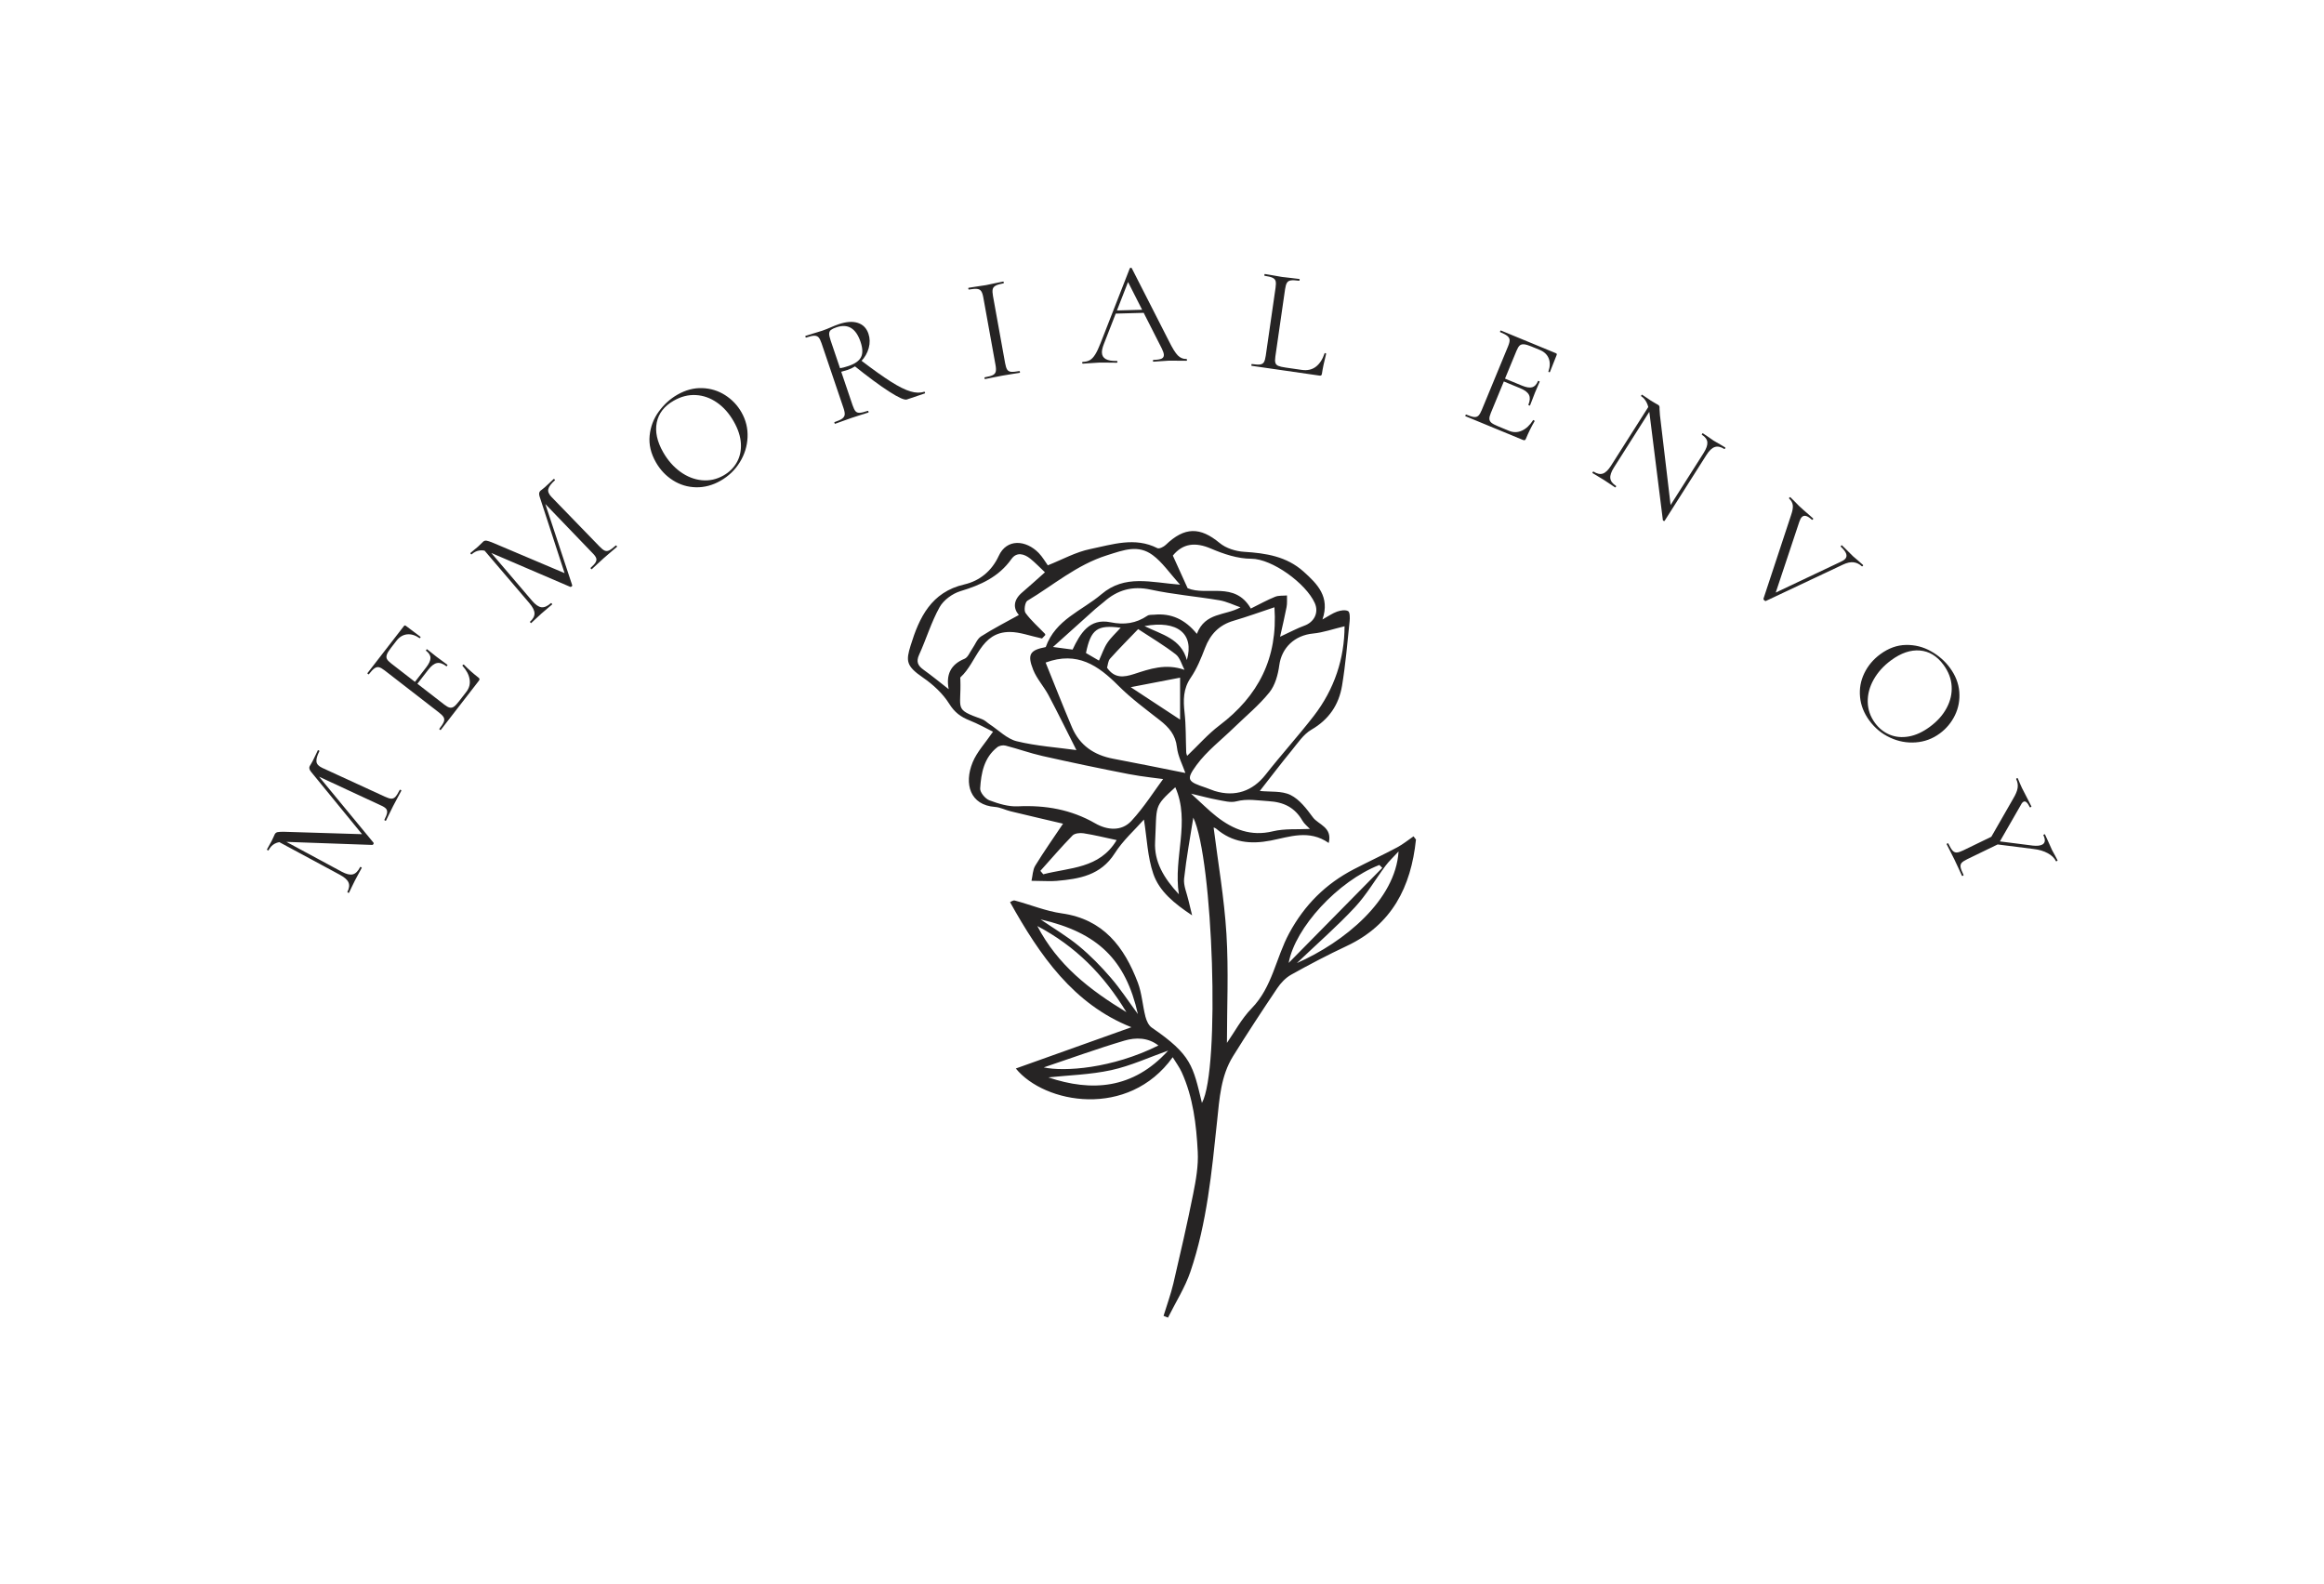<svg viewBox="-17.942 59 610.883 416.358" xmlns="http://www.w3.org/2000/svg"> <svg style="overflow: visible;" preserveAspectRatio="xMinYMin" x="220.715" y="198.589" width="133.57" height="206.769" viewBox="0.017 -0.008 115.463 178.738" id="Layer_2" xmlns="http://www.w3.org/2000/svg"><path style="stroke-width: 0px; fill: #262424; fill-opacity: 1;" d="m115.45,70.15c-1.12,10.72-5.46,19.31-15.72,24.13-4.29,2.01-8.5,4.22-12.64,6.53-1.25.7-2.36,1.88-3.17,3.09-3.43,5.1-6.8,10.23-10.04,15.45-2.78,4.48-3.07,9.61-3.61,14.7-1.22,11.55-2.3,23.16-6.06,34.23-1.24,3.64-3.37,6.98-5.1,10.45l-1.01-.4c.75-2.45,1.64-4.87,2.23-7.36,1.58-6.76,3.14-13.53,4.5-20.34.63-3.15,1.21-6.42,1.04-9.6-.32-6.15-1.04-12.31-3.63-18.03-.52-1.16-1.31-2.2-2.06-3.44-10.09,14.05-29.12,10.58-35.65,2.56,8.75-3.13,17.47-6.24,26.27-9.38-13.18-5.22-20.83-16.32-27.58-28.42.19-.07.69-.47,1.07-.37,3.57.95,7.06,2.41,10.68,2.92,9.46,1.33,14.2,7.63,17.28,15.72.93,2.45,1.08,5.2,1.74,7.77.23.9.72,1.99,1.45,2.48,9.07,6.21,9.34,8.72,11.38,17.1,4.19-7.56,2.52-55.53-1.96-64.83-.66,4.21-1.56,9.01-2.09,13.85-.17,1.58.61,3.27.98,4.91.21.94.45,1.87.84,3.45-4.07-2.7-7.45-5.45-8.82-9.44-1.31-3.82-1.44-8.03-2.13-12.33-2.07,2.35-4.77,4.74-6.63,7.67-3.19,5.02-8.05,5.82-13.22,6.27-.63.06-1.27.05-1.91.05-1.26-.01-2.53-.04-3.79-.07.27-1.16.27-2.49.86-3.45,1.95-3.18,4.1-6.24,6.31-9.53-3.82-.9-7.86-1.83-11.89-2.81-1.21-.29-2.37-.91-3.58-1-5.65-.41-7.08-5.23-5.07-10.13.97-2.38,2.87-4.38,4.63-6.96-1.48-.73-3.38-1.79-5.38-2.59-1.96-.78-3.35-1.8-4.56-3.74-1.46-2.34-3.68-4.39-5.98-5.97-3.88-2.66-3.87-3.82-2.8-7.29,1.96-6.36,4.67-12.14,12.21-13.88,3.46-.8,6.22-3.03,7.81-6.48,1.83-4,6.19-3.63,9.08-.67.86.89,1.49,2.01,2.07,2.81,3.26-1.29,6.35-3.03,9.66-3.7,4.99-1.02,10.11-2.81,15.24-.2.41.21,1.42-.29,1.88-.73,4.3-4.14,7.82-4.13,12.27-.44,1.44,1.2,3.66,1.89,5.58,2,4.95.31,9.63,1.04,13.48,4.49,3.14,2.82,6.06,5.72,4.3,10.88,1.33-.74,2.27-1.41,3.31-1.78.79-.28,1.87-.46,2.51-.12.42.23.43,1.5.35,2.28-.51,4.9-.92,9.81-1.72,14.66-.72,4.33-2.97,7.7-6.97,10.01-1.78,1.03-3.06,2.99-4.42,4.65-2.49,3.03-4.86,6.16-7.3,9.27,2.35.25,4.99-.07,6.99.92,2.04,1.01,3.65,3.14,5.07,5.07,1.25,1.69,4.49,2.22,3.6,5.83-4.48-3.13-8.9-1.38-13.17-.55-4.64.9-8.73.45-12.39-2.69-.3-.26-.78-.3-.59-.23.99,7.89,2.41,15.99,2.91,24.16.51,8.3.11,16.65.11,24.74,1.67-2.38,3.29-5.47,5.62-7.86,4.71-4.82,5.5-11.46,8.52-17.05,3.48-6.44,8.3-11.24,14.71-14.56,3.25-1.69,6.58-3.23,9.81-4.95,1.32-.7,2.5-1.67,3.74-2.52.19.26.39.51.58.77ZM30.49,24.41c-2.73-.58-5.01-1.47-7.3-1.48-6.74-.02-7.44,6.87-11.22,10.28-.1.09-.05.35-.04.53.25,6.85-1.58,6.68,4.91,9,.65.23,1.17.79,1.77,1.18,2.03,1.33,3.91,3.3,6.13,3.84,4.47,1.09,9.13,1.4,13.56,2.01-2.05-4.05-4.12-8.29-6.33-12.46-1.05-1.98-2.66-3.71-3.48-5.76-1.42-3.55-.73-4.51,2.84-5.19,2.22-6.27,8.24-8.25,12.66-12.01,5.35-4.54,11.18-2.68,17.87-2.17-2.43-2.68-4.05-5.12-6.26-6.74-3.29-2.4-6.48-1.16-10.34.06-6.95,2.19-12.15,6.78-18.1,10.33-.54.32-.84,2.21-.42,2.78,1.25,1.73,2.91,3.16,4.4,4.72.09.09.08.27.09.3-.45.47-.85.89-.74.77Zm68.75-2.78c-2.61.62-4.85,1.43-7.15,1.65-4.2.4-7.15,3.22-7.69,7.21-.29,2.14-.94,4.54-2.25,6.17-2.35,2.92-5.31,5.35-8.02,7.98-2.89,2.82-6.19,5.33-8.54,8.54-2.46,3.37-2.02,3.75,2.14,5.14.67.22,1.32.54,1.99.74,4.67,1.43,8.64.02,11.56-3.7,3.55-4.52,7.42-8.79,10.94-13.33,4.74-6.12,6.99-13.14,7.01-20.4Zm-40.64,33.88c.54.37,1.07.74,1.61,1.12-3.35-.46-6.72-.77-10.03-1.41-6.56-1.27-13.09-2.65-19.6-4.11-2.83-.64-5.57-1.64-8.39-2.36-.57-.15-1.42.01-1.87.37-3.02,2.37-3.67,5.86-3.89,9.36-.06.89,1.15,2.34,2.09,2.7,2.05.77,4.32,1.47,6.46,1.37,6.27-.3,12.1.71,17.6,3.87,2.71,1.56,5.97,1.86,8.2-.54,2.93-3.16,5.24-6.88,7.82-10.36Zm-27.3-25.64c1.96,4.84,3.9,9.8,5.98,14.7,1.75,4.12,5.02,6.34,9.37,7.16,5.31,1,10.59,2.08,16.41,3.24-.63-1.83-1.69-3.79-1.92-5.85-.31-2.81-1.81-4.51-3.86-6.12-3.23-2.53-6.57-4.98-9.45-7.87-4.55-4.56-9.31-7.91-16.53-5.25Zm51.99-12.55c-3.21,1.07-6.22,2.16-9.28,3.06-3.28.96-5.29,3.06-6.49,6.21-.89,2.32-1.85,4.69-3.24,6.73-1.74,2.54-1.72,5.11-1.4,7.96.33,2.97.25,5.98.37,8.98.01.3.15.59.21.82,2.52-2.4,4.72-4.94,7.34-6.92,8.8-6.66,13.3-15.24,12.5-26.84Zm-52.14-7.95c-1.2-1.13-2.2-2.19-3.33-3.1-1.4-1.12-3.1-1.58-4.28.08-2.89,4.08-6.98,5.91-11.58,7.3-1.82.55-3.84,2.02-4.75,3.65-1.9,3.41-3.02,7.23-4.65,10.8-.73,1.61-.28,2.48,1,3.41,1.92,1.38,3.75,2.88,5.72,4.42-.62-3.21.36-5.59,3.6-6.91.77-.31,1.2-1.49,1.76-2.29.66-.94,1.1-2.22,1.99-2.79,2.75-1.76,5.68-3.25,8.59-4.87-1.29-1.5-1.31-3.37.75-5.12,1.65-1.4,3.25-2.87,5.17-4.57Zm46.77,8.24c2.01-1,3.73-1.95,5.53-2.68.81-.33,1.79-.21,2.7-.3-.02.89.07,1.8-.1,2.66-.4,2.1-.91,4.19-1.47,6.72,2.32-1.07,3.87-1.92,5.51-2.51,2.2-.79,3.36-2.93,2.37-5.15-2.01-4.46-9.68-10.05-14.42-10.06-3.07,0-6.28-1.07-9.15-2.3-3.54-1.52-6.38-1.22-8.68,1.58,1.13,2.49,2.2,4.84,3.36,7.41,4.33,1.86,10.74-1.7,14.37,4.64Zm-2.35-.28c-1.58-.55-3.13-1.32-4.75-1.6-5.2-.88-10.48-1.31-15.62-2.42-4.22-.91-7.6.07-10.69,2.82-.61.54-1.28,1-1.88,1.54-3.05,2.73-6.09,5.47-9.65,8.67,2.08.27,3.27.43,4.45.59,1.75-3.7,3.84-7.17,8.6-6.21,3.15.64,5.8.27,8.4-1.48.4-.27,1.04-.19,1.58-.24,3.85-.37,7,1.08,9.66,4.36,1.89-4.95,6.43-4.09,9.9-6.02Zm15.8,50.36c-.52-.56-1.28-1.13-1.71-1.88-1.75-3.01-4.23-4.24-7.76-4.44-2.45-.14-4.78-.61-7.27.05-1.3.34-2.84-.1-4.24-.35-1.76-.32-3.5-.8-6.03-1.4,2.36,2.13,4,3.81,5.84,5.24,3.74,2.91,7.77,4.52,12.75,3.31,2.69-.65,5.59-.39,8.44-.54Zm-28.51-36.16c-.64-1.2-1.01-2.76-1.99-3.52-2.71-2.09-5.67-3.85-8.54-5.73-2.13,2.22-4.32,4.41-6.37,6.7-.48.53-.51,1.46-.7,2.07,1.7,2.45,3.75,2.21,6.15,1.43,3.54-1.15,7.16-2.45,11.44-.95Zm-1.28,50.98c-1.3-8.39,2.67-16.39-.81-24.3-5,4.56-4.15,4-4.59,12.44-.23,4.45,1.94,8.17,5.39,11.87Zm46.22-5.98c-.22-.22-.44-.44-.66-.66-9.44,3.69-19.14,14.23-20.61,22.26,7.03-7.14,14.15-14.37,21.27-21.6Zm-60.35-6.31c-2.68-.57-5.09-1.17-7.53-1.55-.81-.13-2.01,0-2.51.51-2.53,2.59-4.88,5.34-7.3,8.03.22.26.44.52.66.78,5.97-1.56,12.78-1.24,16.67-7.76Zm40.92,27.96c10.81-4.76,22.45-14.33,23.13-25.38-1.26,1.38-2.2,2.23-2.94,3.23-2.34,3.14-4.33,6.6-6.97,9.44-3.98,4.28-8.41,8.14-13.21,12.71Zm-57.49,23.69c4.63,1.01,15.5.29,26.05-4.98-2.38-1.85-5.18-1.85-7.73-1.1-6.17,1.83-12.22,4.03-18.32,6.08Zm-1.46-32.12c4.62,8.84,11.79,14.43,20.24,19.57-5.17-8.54-11.53-14.95-20.24-19.57Zm.73-1.51c3.08,2.11,6.09,3.87,8.74,6.07,2.61,2.16,5.02,4.63,7.24,7.21,2.19,2.54,4.03,5.37,6.14,8.23-2.78-12.34-9.1-18.53-22.12-21.51Zm29,29.81c-4.3,1.52-8.5,3.47-12.92,4.44-4.77,1.04-9.75,1.16-14.31,1.65,9.81,3.3,19.25,2.71,27.23-6.09Zm2.71-84.74c-3.48.67-6.95,1.34-11.22,2.16,4.24,2.78,7.73,5.07,11.22,7.37v-9.53Zm-13.5-11.34c-5.33-.72-6.78.35-7.89,5.74.92.54,1.88,1.1,2.95,1.72.69-1.49,1.13-2.87,1.9-4.02.82-1.23,1.96-2.24,3.04-3.44Zm15.04,7.34c1.72-6-2.17-9.11-9.63-7.72,3.98,1.96,8.29,2.82,9.63,7.72Z" class="cls-1" id="Layer_1-2"></path></svg> <svg style="overflow: visible;" width="470.883" height="166.87" x="52.058" viewBox="-239.254 -25.125 470.883 166.87" y="129"><g style="" fill-opacity="1" fill="#262424"><path transform="translate(-20.767 0), rotate(-62.837 16.614 232.077)" d="M4.64-4.25L5.03-23.48L5.97-23.40L5.58-4.25Q5.54-2.18 6.28-1.33Q7.02-0.47 8.89-0.47L8.89-0.47Q8.97-0.47 8.97-0.23Q8.97 0 8.89 0L8.89 0Q7.80 0 7.21-0.04L7.21-0.04L5.11-0.08L3.08-0.04Q2.54 0 1.52 0L1.52 0Q1.44 0 1.44-0.23Q1.44-0.47 1.52-0.47L1.52-0.47Q3.16-0.47 3.88-1.35Q4.60-2.22 4.64-4.25L4.64-4.25ZM31.67-0.47Q31.79-0.47 31.79-0.23Q31.79 0 31.67 0L31.67 0Q30.46 0 29.76-0.04L29.76-0.04L27.07-0.08L24.57-0.04Q23.95 0 22.82 0L22.82 0Q22.74 0 22.74-0.23Q22.74-0.47 22.82-0.47L22.82-0.47Q24.14-0.47 24.78-0.68Q25.43-0.90 25.64-1.44Q25.86-1.99 25.78-3.16L25.78-3.16L25.04-22.00L26.32-23.79L16.18-0.27Q16.11-0.12 15.87-0.12L15.87-0.12Q15.68-0.12 15.52-0.27L15.52-0.27L5.73-21.14Q5.07-22.58 4.11-23.24Q3.16-23.91 1.79-23.91L1.79-23.91Q1.72-23.91 1.72-24.14Q1.72-24.38 1.79-24.38L1.79-24.38L3.24-24.34Q3.63-24.30 4.33-24.30L4.33-24.30Q5.03-24.30 5.52-24.34Q6.01-24.38 6.28-24.38L6.28-24.38Q6.79-24.38 7.12-24.00Q7.45-23.63 8.07-22.35L8.07-22.35L16.96-3.63L15.76-1.60L25.27-23.40Q25.70-24.38 26.44-24.38L26.44-24.38Q26.64-24.38 27.01-24.34Q27.38-24.30 28.00-24.30L28.00-24.30L29.84-24.34Q30.26-24.38 31.12-24.38L31.12-24.38Q31.20-24.38 31.20-24.14Q31.20-23.91 31.12-23.91L31.12-23.91Q29.13-23.91 28.29-23.34Q27.46-22.78 27.53-21.22L27.53-21.22L28.31-3.16Q28.35-1.95 28.61-1.40Q28.86-0.86 29.52-0.66Q30.19-0.47 31.67-0.47L31.67-0.47Z"></path><path transform="translate(-14.957 0), rotate(-52.236 10.296 232.077)" d="M1.68 0Q1.60 0 1.60-0.23Q1.60-0.47 1.68-0.47L1.68-0.47Q3.16-0.47 3.84-0.66Q4.52-0.86 4.78-1.42Q5.03-1.99 5.03-3.16L5.03-3.16L5.03-21.22Q5.03-22.39 4.78-22.93Q4.52-23.48 3.84-23.69Q3.16-23.91 1.68-23.91L1.68-23.91Q1.60-23.91 1.60-24.14Q1.60-24.38 1.68-24.38L1.68-24.38L17.36-24.38Q17.71-24.38 17.71-24.02L17.71-24.02L17.78-19.23Q17.78-19.11 17.57-19.09Q17.36-19.07 17.36-19.19L17.36-19.19Q17.24-21.25 16.11-22.41Q14.98-23.56 13.10-23.56L13.10-23.56L10.72-23.56Q9.36-23.56 8.70-23.34Q8.03-23.13 7.78-22.62Q7.53-22.11 7.53-21.02L7.53-21.02L7.53-3.31Q7.53-2.26 7.78-1.74Q8.03-1.21 8.66-1.01Q9.28-0.82 10.61-0.82L10.61-0.82L13.73-0.82Q15.60-0.82 16.85-2.15Q18.10-3.47 18.52-5.81L18.52-5.81Q18.52-5.89 18.68-5.89L18.68-5.89Q18.80-5.89 18.90-5.83Q18.99-5.77 18.99-5.73L18.99-5.73Q18.64-3.28 18.64-0.58L18.64-0.58Q18.64-0.27 18.51-0.14Q18.37 0 18.02 0L18.02 0L1.68 0ZM15.83-9.09Q15.83-10.80 15.00-11.54Q14.16-12.29 12.21-12.29L12.21-12.29L6.36-12.29L6.36-13.10L12.32-13.10Q14.20-13.10 15.00-13.73Q15.79-14.35 15.79-15.83L15.79-15.83Q15.79-15.91 16.03-15.91Q16.26-15.91 16.26-15.83L16.26-15.83L16.22-12.68Q16.22-11.54 16.26-10.96L16.26-10.96L16.30-9.09Q16.30-9.01 16.07-9.01Q15.83-9.01 15.83-9.09L15.83-9.09Z"></path><path transform="translate(-20.767 0), rotate(-41.635 16.614 232.077)" d="M4.64-4.25L5.03-23.48L5.97-23.40L5.58-4.25Q5.54-2.18 6.28-1.33Q7.02-0.47 8.89-0.47L8.89-0.47Q8.97-0.47 8.97-0.23Q8.97 0 8.89 0L8.89 0Q7.80 0 7.21-0.04L7.21-0.04L5.11-0.08L3.08-0.04Q2.54 0 1.52 0L1.52 0Q1.44 0 1.44-0.23Q1.44-0.47 1.52-0.47L1.52-0.47Q3.16-0.47 3.88-1.35Q4.60-2.22 4.64-4.25L4.64-4.25ZM31.67-0.47Q31.79-0.47 31.79-0.23Q31.79 0 31.67 0L31.67 0Q30.46 0 29.76-0.04L29.76-0.04L27.07-0.08L24.57-0.04Q23.95 0 22.82 0L22.82 0Q22.74 0 22.74-0.23Q22.74-0.47 22.82-0.47L22.82-0.47Q24.14-0.47 24.78-0.68Q25.43-0.90 25.64-1.44Q25.86-1.99 25.78-3.16L25.78-3.16L25.04-22.00L26.32-23.79L16.18-0.27Q16.11-0.12 15.87-0.12L15.87-0.12Q15.68-0.12 15.52-0.27L15.52-0.27L5.73-21.14Q5.07-22.58 4.11-23.24Q3.16-23.91 1.79-23.91L1.79-23.91Q1.72-23.91 1.72-24.14Q1.72-24.38 1.79-24.38L1.79-24.38L3.24-24.34Q3.63-24.30 4.33-24.30L4.33-24.30Q5.03-24.30 5.52-24.34Q6.01-24.38 6.28-24.38L6.28-24.38Q6.79-24.38 7.12-24.00Q7.45-23.63 8.07-22.35L8.07-22.35L16.96-3.63L15.76-1.60L25.27-23.40Q25.70-24.38 26.44-24.38L26.44-24.38Q26.64-24.38 27.01-24.34Q27.38-24.30 28.00-24.30L28.00-24.30L29.84-24.34Q30.26-24.38 31.12-24.38L31.12-24.38Q31.20-24.38 31.20-24.14Q31.20-23.91 31.12-23.91L31.12-23.91Q29.13-23.91 28.29-23.34Q27.46-22.78 27.53-21.22L27.53-21.22L28.31-3.16Q28.35-1.95 28.61-1.40Q28.86-0.86 29.52-0.66Q30.19-0.47 31.67-0.47L31.67-0.47Z"></path><path transform="translate(-19.422 0), rotate(-29.709 14.937 232.077)" d="M14.27 0.47Q10.65 0.47 7.82-1.23Q4.99-2.92 3.45-5.83Q1.91-8.74 1.91-12.17L1.91-12.17Q1.91-16.18 3.94-19.05Q5.97-21.92 9.15-23.36Q12.32-24.80 15.64-24.80L15.64-24.80Q19.34-24.80 22.15-23.07Q24.96-21.33 26.46-18.49Q27.96-15.64 27.96-12.44L27.96-12.44Q27.96-8.89 26.09-5.93Q24.22-2.96 21.08-1.25Q17.94 0.47 14.27 0.47L14.27 0.47ZM15.64-0.35Q18.29-0.35 20.42-1.64Q22.54-2.92 23.77-5.40Q25.00-7.88 25.00-11.35L25.00-11.35Q25.00-15.02 23.63-17.86Q22.27-20.71 19.79-22.31Q17.32-23.91 14.00-23.91L14.00-23.91Q9.71-23.91 7.29-21.14Q4.88-18.37 4.88-13.53L4.88-13.53Q4.88-9.87 6.24-6.84Q7.61-3.82 10.06-2.09Q12.52-0.35 15.64-0.35L15.64-0.35Z"></path><path transform="translate(-17.608 0), rotate(-18.72 14.157 232.077)" d="M21.61 0Q20.63 0 17.88-3.45Q15.13-6.90 11.27-12.95L11.27-12.95L13.46-13.65Q16.85-8.62 19.13-5.79Q21.41-2.96 23.17-1.72Q24.92-0.47 26.60-0.47L26.60-0.47Q26.71-0.47 26.71-0.23Q26.71 0 26.60 0L26.60 0L21.61 0ZM11.00-24.49Q14.16-24.49 15.87-23.20Q17.59-21.92 17.59-19.62L17.59-19.62Q17.59-17.71 16.46-16.03Q15.33-14.35 13.44-13.36Q11.54-12.36 9.36-12.36L9.36-12.36Q8.62-12.36 7.61-12.44L7.61-12.44L7.61-3.16Q7.61-1.95 7.84-1.40Q8.07-0.86 8.76-0.66Q9.44-0.47 10.92-0.47L10.92-0.47Q11.04-0.47 11.04-0.23Q11.04 0 10.92 0L10.92 0Q9.71 0 9.01-0.04L9.01-0.04L6.32-0.08L3.67-0.04Q2.96 0 1.68 0L1.68 0Q1.60 0 1.60-0.23Q1.60-0.47 1.68-0.47L1.68-0.47Q3.16-0.47 3.86-0.68Q4.56-0.90 4.84-1.44Q5.11-1.99 5.11-3.16L5.11-3.16L5.11-21.22Q5.11-22.39 4.86-22.93Q4.60-23.48 3.92-23.69Q3.24-23.91 1.75-23.91L1.75-23.91Q1.64-23.91 1.64-24.14Q1.64-24.38 1.75-24.38L1.75-24.38L3.67-24.34Q5.30-24.26 6.32-24.26L6.32-24.26Q7.02-24.26 7.64-24.30Q8.27-24.34 8.74-24.38L8.74-24.38Q9.98-24.49 11.00-24.49L11.00-24.49ZM14.94-18.25Q14.94-23.91 10.18-23.91L10.18-23.91Q9.13-23.91 8.60-23.73Q8.07-23.56 7.84-22.99Q7.61-22.43 7.61-21.14L7.61-21.14L7.61-13.42Q8.54-13.26 9.91-13.26L9.91-13.26Q12.60-13.26 13.77-14.41Q14.94-15.56 14.94-18.25L14.94-18.25Z"></path><path transform="translate(-10.959 0), rotate(-10.242 6.455 232.077)" d="M7.76-3.16Q7.76-1.95 8.00-1.40Q8.23-0.86 8.91-0.66Q9.59-0.47 11.08-0.47L11.08-0.47Q11.19-0.47 11.19-0.23Q11.19 0 11.08 0L11.08 0Q9.91 0 9.20-0.04L9.20-0.04L6.43-0.08L3.74-0.04Q3.04 0 1.83 0L1.83 0Q1.72 0 1.72-0.23Q1.72-0.47 1.83-0.47L1.83-0.47Q3.31-0.47 4.00-0.66Q4.68-0.86 4.93-1.42Q5.19-1.99 5.19-3.16L5.19-3.16L5.19-21.22Q5.19-22.39 4.93-22.93Q4.68-23.48 4.00-23.69Q3.31-23.91 1.83-23.91L1.83-23.91Q1.72-23.91 1.72-24.14Q1.72-24.38 1.83-24.38L1.83-24.38L3.74-24.34Q5.38-24.26 6.43-24.26L6.43-24.26Q7.61-24.26 9.24-24.34L9.24-24.34L11.08-24.38Q11.19-24.38 11.19-24.14Q11.19-23.91 11.08-23.91L11.08-23.91Q9.63-23.91 8.93-23.67Q8.23-23.44 8.00-22.87Q7.76-22.31 7.76-21.14L7.76-21.14L7.76-3.16Z"></path><path transform="translate(-18.174 0), rotate(-1.597 13.63 232.077)" d="M8.31-12.91L8.89-13.73L16.93-13.73L17.20-12.91L8.31-12.91ZM27.26-0.47Q27.42-0.47 27.42-0.23Q27.42 0 27.26 0L27.26 0Q26.52 0 24.96-0.08L24.96-0.08Q23.40-0.16 22.70-0.16L22.70-0.16Q21.84-0.16 20.51-0.08L20.51-0.08Q19.27 0 18.60 0L18.60 0Q18.45 0 18.45-0.23Q18.45-0.47 18.60-0.47L18.60-0.47Q20.09-0.47 20.73-0.74Q21.37-1.01 21.37-1.72L21.37-1.72Q21.37-2.30 20.90-3.35L20.90-3.35L12.25-21.64L13.22-22.85L5.66-4.95Q5.11-3.63 5.11-2.77L5.11-2.77Q5.11-0.47 8.93-0.47L8.93-0.47Q9.13-0.47 9.13-0.23Q9.13 0 8.93 0L8.93 0Q8.23 0 6.90-0.08L6.90-0.08Q5.42-0.16 4.33-0.16L4.33-0.16Q3.31-0.16 1.99-0.08L1.99-0.08Q0.82 0 0.04 0L0.04 0Q-0.16 0-0.16-0.23Q-0.16-0.47 0.04-0.47L0.04-0.47Q1.13-0.47 1.89-0.88Q2.65-1.29 3.33-2.32Q4.02-3.35 4.84-5.30L4.84-5.30L13.06-24.73Q13.14-24.84 13.34-24.84Q13.53-24.84 13.57-24.73L13.57-24.73L22.78-5.34Q24.10-2.46 25.04-1.46Q25.97-0.47 27.26-0.47L27.26-0.47Z"></path><path transform="translate(-14.878 0), rotate(8.211 10.803 232.077)" d="M7.21-3.31Q7.21-2.18 7.45-1.68Q7.68-1.17 8.31-0.99Q8.93-0.82 10.34-0.82L10.34-0.82L14.59-0.82Q16.81-0.82 18.14-2.18Q19.46-3.55 19.89-5.97L19.89-5.97Q19.89-6.08 20.10-6.06Q20.32-6.04 20.32-5.93L20.32-5.93Q19.97-2.69 19.97-0.58L19.97-0.58Q19.97-0.27 19.85-0.14Q19.73 0 19.38 0L19.38 0L1.36 0Q1.29 0 1.29-0.23Q1.29-0.47 1.36-0.47L1.36-0.47Q2.85-0.47 3.53-0.66Q4.21-0.86 4.45-1.42Q4.68-1.99 4.68-3.16L4.68-3.16L4.68-21.22Q4.68-22.39 4.45-22.93Q4.21-23.48 3.53-23.69Q2.85-23.91 1.36-23.91L1.36-23.91Q1.29-23.91 1.29-24.14Q1.29-24.38 1.36-24.38L1.36-24.38L3.28-24.34Q4.91-24.26 5.93-24.26L5.93-24.26Q7.02-24.26 8.66-24.34L8.66-24.34L10.53-24.38Q10.65-24.38 10.65-24.14Q10.65-23.91 10.53-23.91L10.53-23.91Q9.09-23.91 8.38-23.69Q7.68-23.48 7.45-22.91Q7.21-22.35 7.21-21.18L7.21-21.18L7.21-3.31Z"></path><path transform="translate(-9.048 0), rotate(15.311 0 232.077)" d=""></path><path transform="translate(-14.957 0), rotate(22.435 10.296 232.077)" d="M1.68 0Q1.60 0 1.60-0.23Q1.60-0.47 1.68-0.47L1.68-0.47Q3.16-0.47 3.84-0.66Q4.52-0.86 4.78-1.42Q5.03-1.99 5.03-3.16L5.03-3.16L5.03-21.22Q5.03-22.39 4.78-22.93Q4.52-23.48 3.84-23.69Q3.16-23.91 1.68-23.91L1.68-23.91Q1.60-23.91 1.60-24.14Q1.60-24.38 1.68-24.38L1.68-24.38L17.36-24.38Q17.71-24.38 17.71-24.02L17.71-24.02L17.78-19.23Q17.78-19.11 17.57-19.09Q17.36-19.07 17.36-19.19L17.36-19.19Q17.24-21.25 16.11-22.41Q14.98-23.56 13.10-23.56L13.10-23.56L10.72-23.56Q9.36-23.56 8.70-23.34Q8.03-23.13 7.78-22.62Q7.53-22.11 7.53-21.02L7.53-21.02L7.53-3.31Q7.53-2.26 7.78-1.74Q8.03-1.21 8.66-1.01Q9.28-0.82 10.61-0.82L10.61-0.82L13.73-0.82Q15.60-0.82 16.85-2.15Q18.10-3.47 18.52-5.81L18.52-5.81Q18.52-5.89 18.68-5.89L18.68-5.89Q18.80-5.89 18.90-5.83Q18.99-5.77 18.99-5.73L18.99-5.73Q18.64-3.28 18.64-0.58L18.64-0.58Q18.64-0.27 18.51-0.14Q18.37 0 18.02 0L18.02 0L1.68 0ZM15.83-9.09Q15.83-10.80 15.00-11.54Q14.16-12.29 12.21-12.29L12.21-12.29L6.36-12.29L6.36-13.10L12.32-13.10Q14.20-13.10 15.00-13.73Q15.79-14.35 15.79-15.83L15.79-15.83Q15.79-15.91 16.03-15.91Q16.26-15.91 16.26-15.83L16.26-15.83L16.22-12.68Q16.22-11.54 16.26-10.96L16.26-10.96L16.30-9.09Q16.30-9.01 16.07-9.01Q15.83-9.01 15.83-9.09L15.83-9.09Z"></path><path transform="translate(-18.662 0), rotate(32.411 14.527 232.077)" d="M4.68-4.25L4.68-23.48L5.58-23.40L5.58-4.25Q5.58-2.22 6.30-1.35Q7.02-0.47 8.62-0.47L8.62-0.47Q8.74-0.47 8.74-0.23Q8.74 0 8.62 0L8.62 0Q7.64 0 7.14-0.04L7.14-0.04L5.19-0.08L3.20-0.04Q2.65 0 1.60 0L1.60 0Q1.52 0 1.52-0.23Q1.52-0.47 1.60-0.47L1.60-0.47Q3.28-0.47 3.98-1.35Q4.68-2.22 4.68-4.25L4.68-4.25ZM24.34 0.47Q24.34 0.55 24.14 0.58Q23.95 0.62 23.87 0.55L23.87 0.55L5.93-21.18Q4.68-22.70 3.65-23.30Q2.61-23.91 1.60-23.91L1.60-23.91Q1.48-23.91 1.48-24.14Q1.48-24.38 1.60-24.38L1.60-24.38L3.04-24.34Q3.51-24.30 4.33-24.30L4.33-24.30Q5.19-24.30 5.73-24.34Q6.28-24.38 6.59-24.38L6.59-24.38Q6.86-24.38 7.04-24.24Q7.21-24.10 7.45-23.67L7.45-23.67Q7.92-22.97 8.42-22.35L8.42-22.35L24.02-3.20L24.34 0.47ZM24.34-20.09L24.34 0.47L23.44-0.74L23.44-20.09Q23.44-22.11 22.76-23.01Q22.07-23.91 20.48-23.91L20.48-23.91Q20.40-23.91 20.40-24.14Q20.40-24.38 20.48-24.38L20.48-24.38L22.00-24.34Q23.17-24.26 23.91-24.26L23.91-24.26Q24.61-24.26 25.86-24.34L25.86-24.34L27.46-24.38Q27.57-24.38 27.57-24.14Q27.57-23.91 27.46-23.91L27.46-23.91Q25.82-23.91 25.08-23.01Q24.34-22.11 24.34-20.09L24.34-20.09Z"></path><path transform="translate(-16.985 0), rotate(42.989 13.026 232.077)" d="M26.09-24.38Q26.21-24.38 26.21-24.14Q26.21-23.91 26.09-23.91L26.09-23.91Q24.77-23.91 23.79-23.20Q22.82-22.50 22.15-20.83L22.15-20.83L13.85-0.04Q13.81 0.12 13.42 0.12L13.42 0.12Q13.10 0.12 12.99-0.04L12.99-0.04L3.28-21.14Q2.61-22.66 1.87-23.28Q1.13-23.91-0.04-23.91L-0.04-23.91Q-0.16-23.91-0.16-24.14Q-0.16-24.38-0.04-24.38L-0.04-24.38L1.44-24.34Q2.54-24.26 3.20-24.26L3.20-24.26Q4.72-24.26 6.51-24.34L6.51-24.34L8.15-24.38Q8.27-24.38 8.27-24.14Q8.27-23.91 8.15-23.91L8.15-23.91Q5.73-23.91 5.73-22.58L5.73-22.58Q5.73-22.07 6.08-21.29L6.08-21.29L14.51-2.85L13.30-1.05L21.25-21.06Q21.57-21.80 21.57-22.31L21.57-22.31Q21.57-23.13 20.83-23.52Q20.09-23.91 18.52-23.91L18.52-23.91Q18.41-23.91 18.41-24.14Q18.41-24.38 18.52-24.38L18.52-24.38L20.20-24.34Q21.53-24.26 22.62-24.26L22.62-24.26Q23.44-24.26 24.45-24.34L24.45-24.34L26.09-24.38Z"></path><path transform="translate(-18.974 0), rotate(53.66 14.937 232.077)" d="M14.27 0.47Q10.65 0.47 7.82-1.23Q4.99-2.92 3.45-5.83Q1.91-8.74 1.91-12.17L1.91-12.17Q1.91-16.18 3.94-19.05Q5.97-21.92 9.15-23.36Q12.32-24.80 15.64-24.80L15.64-24.80Q19.34-24.80 22.15-23.07Q24.96-21.33 26.46-18.49Q27.96-15.64 27.96-12.44L27.96-12.44Q27.96-8.89 26.09-5.93Q24.22-2.96 21.08-1.25Q17.94 0.47 14.27 0.47L14.27 0.47ZM15.64-0.35Q18.29-0.35 20.42-1.64Q22.54-2.92 23.77-5.40Q25.00-7.88 25.00-11.35L25.00-11.35Q25.00-15.02 23.63-17.86Q22.27-20.71 19.79-22.31Q17.32-23.91 14.00-23.91L14.00-23.91Q9.71-23.91 7.29-21.14Q4.88-18.37 4.88-13.53L4.88-13.53Q4.88-9.87 6.24-6.84Q7.61-3.82 10.06-2.09Q12.52-0.35 15.64-0.35L15.64-0.35Z"></path><path transform="translate(-16.361 0), rotate(64.145 11.934 232.077)" d="M17.59-20.20Q18.45-21.57 18.45-22.50L18.45-22.50Q18.45-23.91 16.34-23.91L16.34-23.91Q16.26-23.91 16.26-24.14Q16.26-24.38 16.34-24.38L16.34-24.38L18.17-24.34Q19.66-24.26 20.90-24.26L20.90-24.26Q21.57-24.26 22.50-24.34L22.50-24.34L23.95-24.38Q24.02-24.38 24.02-24.14Q24.02-23.91 23.95-23.91L23.95-23.91Q22.54-23.91 21.10-22.87Q19.66-21.84 18.52-20.05L18.52-20.05L12.40-10.65L11.74-11.23L17.59-20.20ZM4.29-20.90Q3.20-22.58 2.22-23.24Q1.25-23.91-0.04-23.91L-0.04-23.91Q-0.16-23.91-0.16-24.14Q-0.16-24.38-0.04-24.38L-0.04-24.38Q0.43-24.38 1.36-24.30L1.36-24.30L2.73-24.26Q4.06-24.26 6.08-24.34L6.08-24.34L8.19-24.38Q8.27-24.38 8.27-24.14Q8.27-23.91 8.19-23.91L8.19-23.91Q6.16-23.91 6.16-23.09L6.16-23.09Q6.16-22.66 6.55-22.15L6.55-22.15L13.22-12.36L11.31-10.61L4.29-20.90ZM10.76-12.09L13.30-12.44L13.30-3.16Q13.30-1.95 13.53-1.40Q13.77-0.86 14.45-0.66Q15.13-0.47 16.61-0.47L16.61-0.47Q16.73-0.47 16.73-0.23Q16.73 0 16.61 0L16.61 0Q15.40 0 14.74-0.04L14.74-0.04L12.01-0.08L9.32-0.04Q8.62 0 7.41 0L7.41 0Q7.29 0 7.29-0.23Q7.29-0.47 7.41-0.47L7.41-0.47Q8.89-0.47 9.57-0.66Q10.26-0.86 10.51-1.42Q10.76-1.99 10.76-3.16L10.76-3.16L10.76-12.09Z"></path></g></svg></svg>
